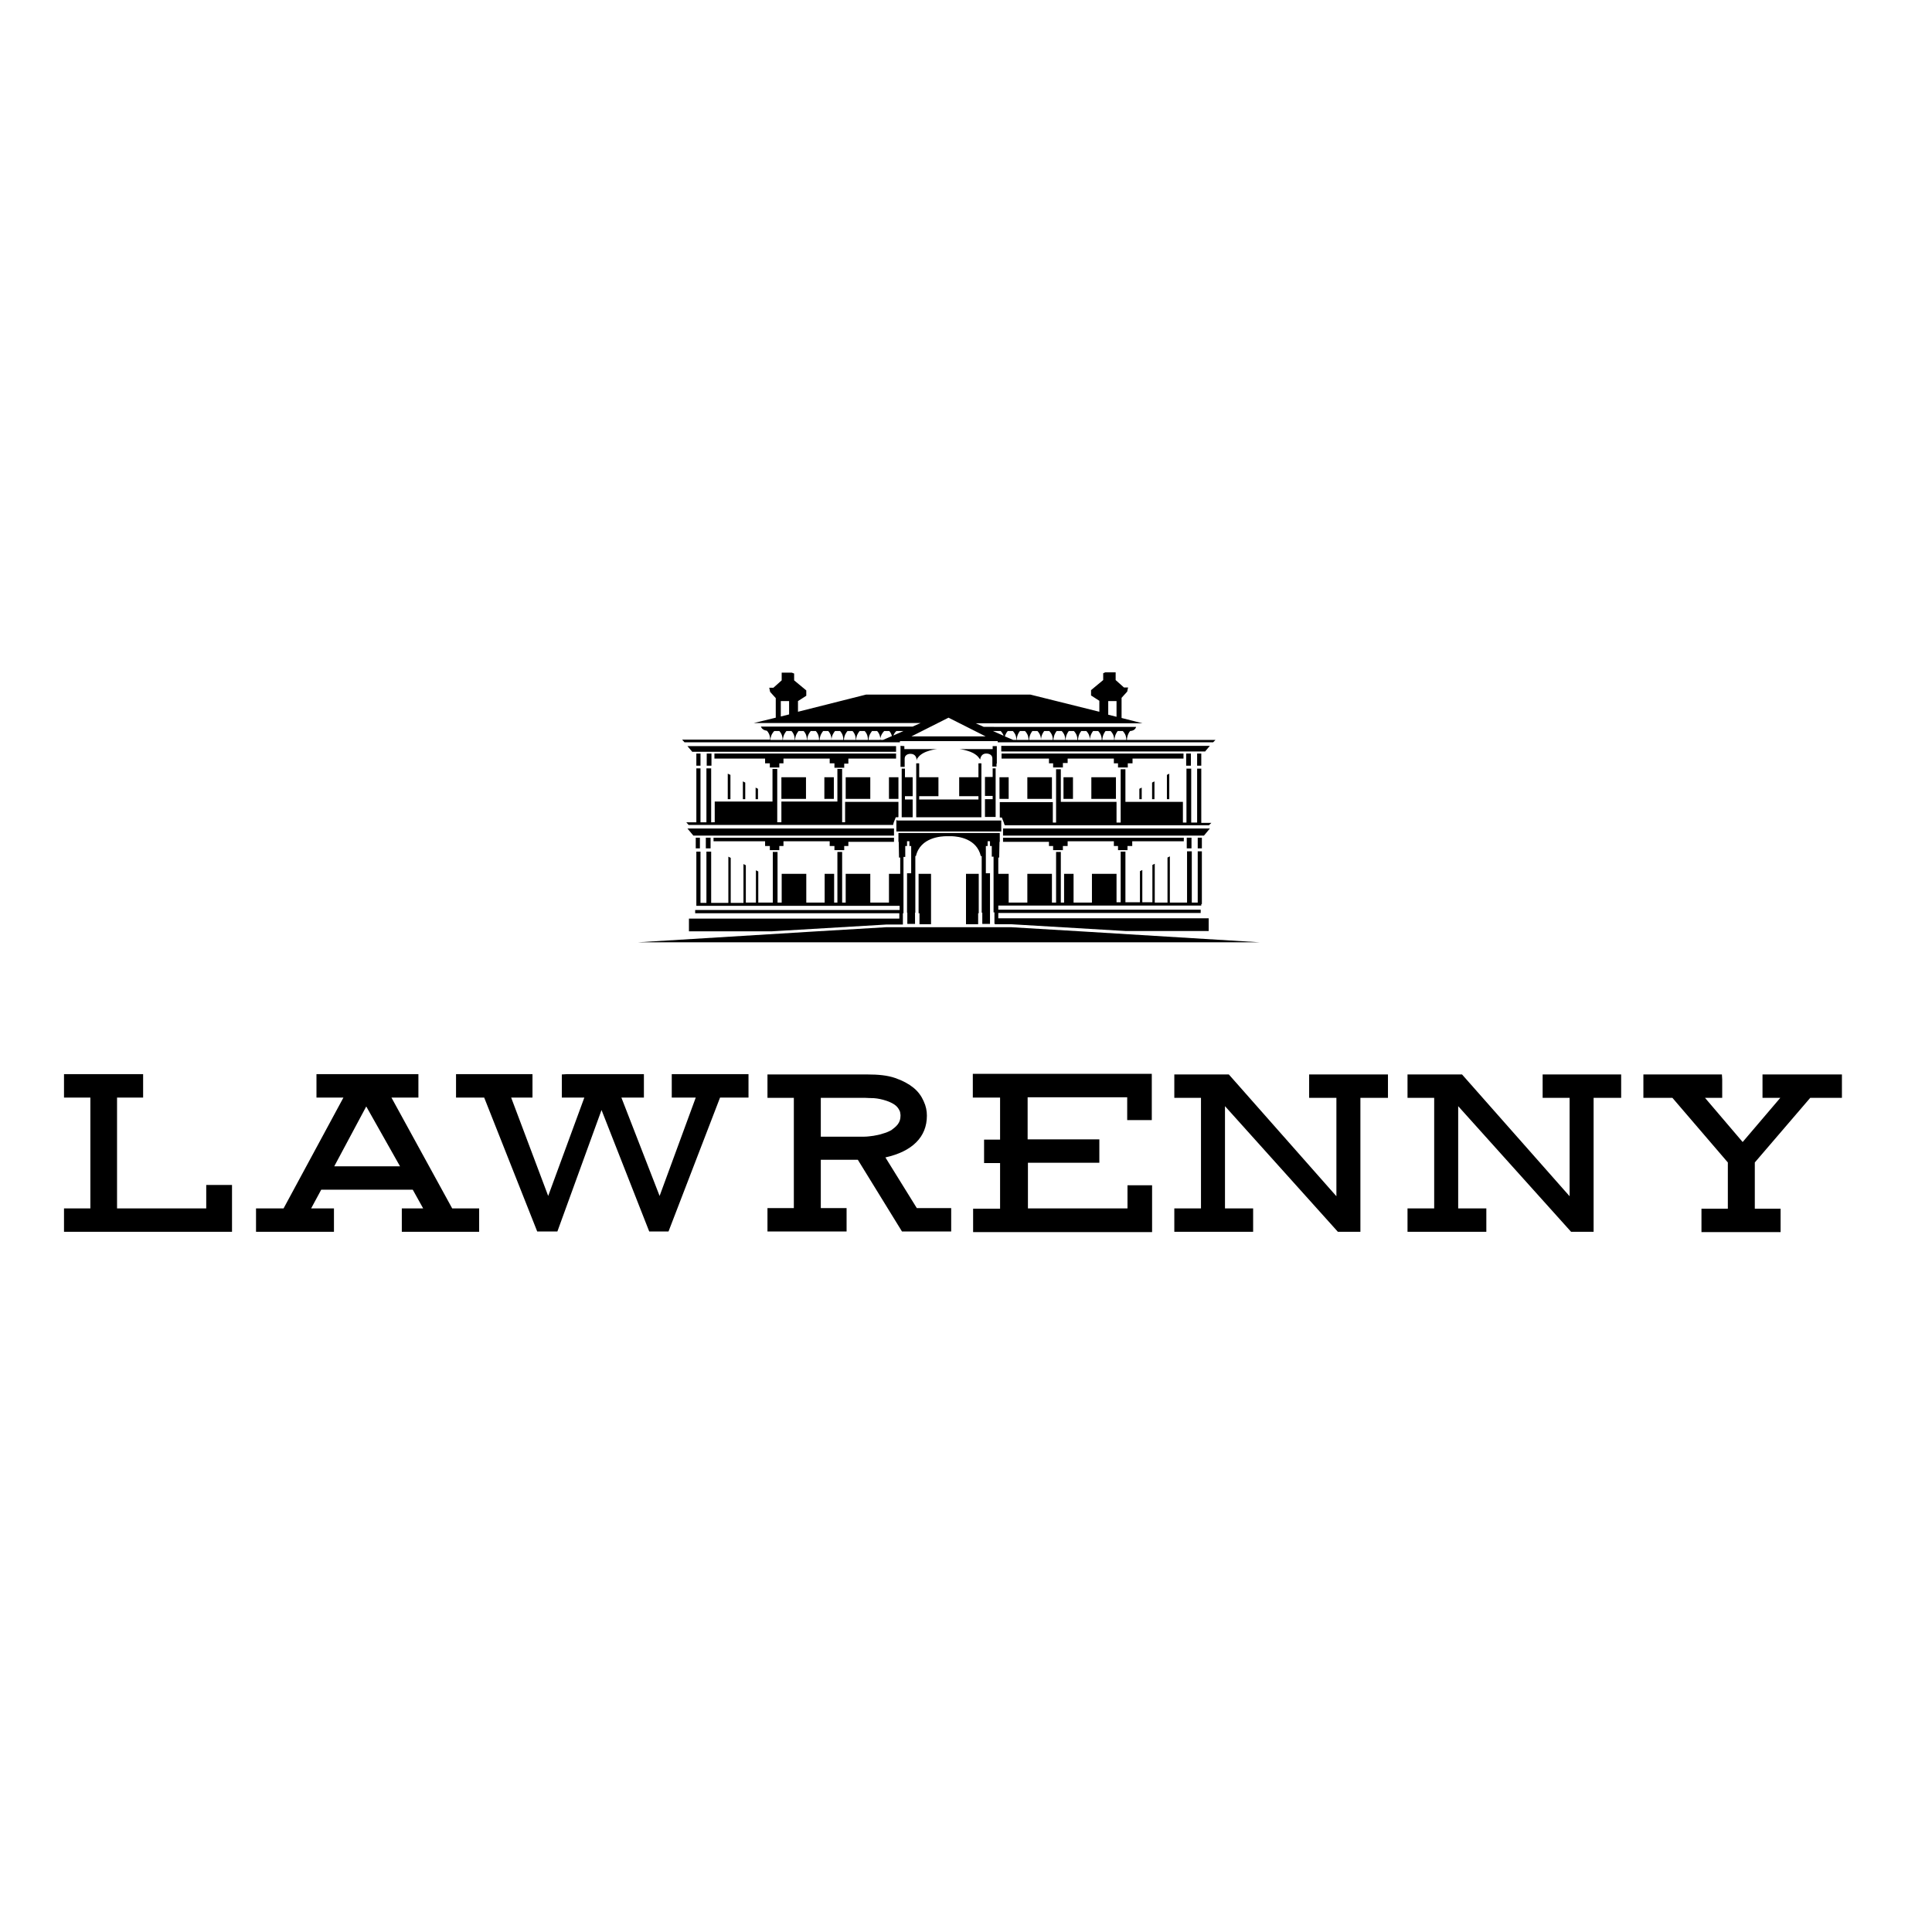 <?xml version="1.0" encoding="utf-8"?>
<!-- Generator: Adobe Illustrator 19.0.0, SVG Export Plug-In . SVG Version: 6.00 Build 0)  -->
<svg version="1.1" id="layer" xmlns="http://www.w3.org/2000/svg" xmlns:xlink="http://www.w3.org/1999/xlink" x="0px" y="0px"
	 viewBox="-153 -46 652 652" style="enable-background:new -153 -46 652 652;" xml:space="preserve">
<path d="M155,222.7v-6.4h-2.6v-2.9h-1.1v0.1v2.8v7.3v6.2h1.1h2.6v-6h-2.6v-1.1H155z"/>
<path d="M163.7,222.7v-6.4h-6.1h-0.4v-4.7H157h-0.2h-0.6v4.7v13.5h0.8h0.2h9.2h0.5h0.6h0.6h9.1h0.2h0.8v-13.5v-4.7h-0.7h-0.1h-0.2
	v4.7h-0.5h-6v6.4h6.5v1.1h-9.1h-0.6h-0.6h-0.5h-9.2v-1.1H163.7z"/>
<path d="M119,216.3h-8.3v7.3h8.3V216.3z"/>
<path d="M128.4,216.3h-3.2v7.3h3.2V216.3z"/>
<path d="M150.1,216.3H147v7.3h3.2V216.3z"/>
<path d="M140.7,216.3h-8.3v7.3h8.3V216.3z"/>
<path d="M161.2,265.9v-17h-3.7H157v13.3h0.3v3.7H161.2z"/>
<path d="M78,204.5h72.7v-0.4h16.4h16.6v0.4h72.7l0.8-0.8h-29.9c0.1-1.7,0.8-2.7,1.1-3c1.8-0.1,2-1.4,2-1.4H179l-2.7-1.2h56.3
	l-7.1-1.8v-6.8l1.9-2.1l0.3-1.4h-1.4l-2.8-2.5v-2.6H220l-0.7,0.3v2.3l-4.1,3.4v1.8l2.8,1.8v3.7l-23.3-5.8h-27.7h-27.7l-23,5.8v-3.6
	l2.8-1.8v-1.8l-4.1-3.4v-2.3l-0.8-0.3h-3.4v2.6l-2.8,2.5h-1.4l0.3,1.4l1.9,2.1v6.6l-7.4,1.8h56.3l-2.7,1.2h-51.2c0,0,0.3,1.2,2,1.4
	c0.4,0.4,1.1,1.3,1.1,3H77.2L78,204.5z M221,190.6h2.8v5.3l-2.8-0.7V190.6z M110.5,190.6h2.8v4.5l-2.8,0.7V190.6z M111.2,203.7
	c0.1-1.7,0.9-2.6,1.2-3h1.7c0.4,0.4,1.1,1.3,1.1,3H111.2z M115.3,203.7c0.1-1.7,0.9-2.6,1.2-3h1.7c0.4,0.4,1.1,1.3,1.1,3H115.3z
	 M119.4,203.7c0.1-1.7,0.9-2.6,1.2-3h1.7c0.4,0.4,1.1,1.3,1.1,3H119.4z M123.6,203.7c0.1-1.7,0.9-2.6,1.2-3h1.7
	c0.4,0.4,1.1,1.3,1.1,3H123.6z M127.6,203.7c0.1-1.7,0.9-2.6,1.2-3h1.7c0.4,0.4,1.1,1.3,1.1,3H127.6z M131.8,203.7
	c0.1-1.7,0.9-2.6,1.2-3h1.7c0.4,0.4,1.1,1.3,1.1,3H131.8z M135.9,203.7c0.1-1.7,0.9-2.6,1.2-3h1.7c0.4,0.4,1.1,1.3,1.1,3H135.9z
	 M140.1,203.7c0.1-1.7,0.9-2.6,1.2-3h1.7c0.4,0.4,1.1,1.3,1.1,3H140.1z M145.4,200.7h1.7c0.3,0.3,0.7,0.9,0.9,1.7l-3,1.3h-1
	C144.2,202,145,201.1,145.4,200.7z M188.9,203.7l-2.8-1.2c0.3-0.9,0.7-1.5,1-1.8h1.7c0.4,0.4,1.2,1.3,1.2,3H188.9z M190.1,203.7
	c0.1-1.7,0.8-2.6,1.1-3h1.7c0.4,0.4,1.2,1.3,1.2,3H190.1z M194.3,203.7c0.1-1.7,0.8-2.6,1.1-3h1.7c0.4,0.4,1.2,1.3,1.2,3H194.3z
	 M198.3,203.7c0.1-1.7,0.8-2.6,1.1-3h1.7c0.4,0.4,1.2,1.3,1.2,3H198.3z M202.5,203.7c0.1-1.7,0.8-2.6,1.1-3h1.7
	c0.4,0.4,1.2,1.3,1.2,3H202.5z M206.6,203.7c0.1-1.7,0.8-2.6,1.1-3h1.7c0.4,0.4,1.2,1.3,1.2,3H206.6z M210.8,203.7
	c0.1-1.7,0.8-2.6,1.1-3h1.7c0.4,0.4,1.2,1.3,1.2,3H210.8z M214.8,203.7c0.1-1.7,0.8-2.6,1.1-3h1.7c0.4,0.4,1.2,1.3,1.2,3H214.8z
	 M219,203.7c0.1-1.7,0.8-2.6,1.1-3h1.7c0.4,0.4,1.2,1.3,1.2,3H219z M223.1,203.7c0.1-1.7,0.8-2.6,1.1-3h1.7c0.4,0.4,1.2,1.3,1.2,3
	H223.1z M184.7,200.7c0.3,0.3,0.7,0.8,1,1.6l-3.6-1.6H184.7z M167.1,196.2l12.5,6.3h-12.5h-12.5L167.1,196.2z M148.5,202.2
	c0.3-0.8,0.7-1.2,1-1.5h2.4L148.5,202.2z M108.3,200.7h1.7c0.4,0.4,1.1,1.3,1.1,3H107C107.1,202,107.9,201.1,108.3,200.7z"/>
<path d="M87.1,208.3h-1.6v4.1h1.6V208.3z"/>
<path d="M83.4,208.3H82v4.1h1.4V208.3z"/>
<path d="M149.4,208.3H88.1v1.7h17.1v1.6h1.6v1.4h3.2v-1.4h1.4V210h15.6v1.6h1.6v1.1v0.4h0.1h3.2v-1.4h1.4V210h16.1V208.3z"/>
<path d="M150.9,205.7v5.6v0.3v1.2h1.4v-1.5v-1.2c0-1.8,2-1.7,2-1.7c1.6,0,2,1.3,2,1.9c0,0.1,0,0.3,0,0.3c0.1-0.1,0.1-0.2,0.1-0.3
	c0.1-0.1,0.1-0.3,0.2-0.4c0,0,0-0.1,0.1-0.1c1.7-2.6,6.6-3,6.6-3h-11.1v-1L150.9,205.7L150.9,205.7z"/>
<path d="M80.7,207.8v-0.1h68.7v-1.9H79L80.7,207.8z"/>
<path d="M148.7,236v-2.4H79l2,2.4H148.7z"/>
<path d="M86.8,236.7h-1.6v3.6h1.6V236.7z"/>
<path d="M131.9,240.9v-1.4h1.4v-1.4h15.4v-1.4H87.8v1.2h17.4v1.6h1.6v1.4h3.2v-1.4h1.4v-1.6h15.6v1.6h1.6v1.4H131.9z"/>
<path d="M83.2,236.7h-1.4v3.6h1.4V236.7z"/>
<path d="M223.6,216.3h-8.3v7.3h8.3V216.3z"/>
<path d="M209.1,216.3h-3.2v7.3h3.2V216.3z"/>
<path d="M187.4,216.3h-3.1v7.3h3.1V216.3z"/>
<path d="M202,216.3h-8.3v7.3h8.3V216.3z"/>
<path d="M173,265.9h4.1v-3.7h0.2v-13.3h-0.6H173V265.9z"/>
<path d="M248.9,208.3h-1.6v4.1h1.6V208.3z"/>
<path d="M255.3,205.7h-70.4v1.9h68.7v0.1L255.3,205.7z"/>
<path d="M252.4,208.3h-1.4v4.1h1.4V208.3z"/>
<path d="M184.9,210H201v1.6h1.4v1.4h3.2h0.1v-0.4v-1.1h1.6V210h15.6v1.6h1.4v1.4h3.3v-1.4h1.6V210h17.2v-1.7h-61.4V210z"/>
<path d="M183.4,211.7v-0.3v-5.6H182v1h-11.2c0,0,4.9,0.5,6.6,3c0.1,0.1,0.2,0.3,0.3,0.4c0.1,0.1,0.1,0.2,0.1,0.3c0,0,0-0.1,0-0.3
	c0.1-0.6,0.5-1.9,2-1.9c0,0,2.1-0.1,2.1,1.7v1.2v1.5h1.4V211.7z"/>
<path d="M185.5,233.6v2.4h67.8l2-2.4H185.5z"/>
<path d="M249.1,236.7h-1.6v3.6h1.6V236.7z"/>
<path d="M252.6,236.7h-1.4v3.6h1.4V236.7z"/>
<path d="M227.5,240.9v-1.4h1.6v-1.6h17.4v-1.2h-61v1.4H201v1.4h1.4v1.4h3.3v-1.4h1.6v-1.6h15.6v1.6h1.4v1.4H227.5z"/>
<path d="M179.4,223.7v6h2.6h1v-6.2v-7.3v-2.8v-0.1h-1v2.9h-2.6v6.4h2.6v1.1H179.4z"/>
<path d="M79.4,232.4h69.4h-0.4l0.1-0.4l0.1-0.4l0.7-1.8h0.8l0.1-0.1v-5.1h-18v6.9h-1v-18h-1.6v11h-18.9v7h-1.4v-18h-1.6v11H88.2v7
	H87v-18.2h-1.6v18.2h-2v-18.2H82v18.2h-3.4L79.4,232.4z"/>
<path d="M252.4,231.6v-18.2h-1.4v18.2h-2v-18.2h-1.6v18.2h-1.2v-7h-19.4v-11h-1.6v18h-1.4v-7h-18.8v-11h-1.6v18h-1.1v-6.9h-17.9v5.1
	v0.1h0.7l0.7,1.8l0.1,0.4l0.2,0.4h-0.5h69.4l0.8-0.8H252.4z"/>
<path d="M182.7,265.9h1.2h4.3l1.6,0.1l37.2,2.2h27.9v-4.3h-2.4h-64.3h-4.3v-1.8h68.3V261h-68.3v-1.4h68.5v-0.5h0.2v-17.8h-1.4v17.3
	h-2v-17.3h-1.6v17.3h-5.8V243l-0.8,0.4v15.2h-4.3v-13.1l-0.8,0.4v12.6h-3.4v-10.9l-0.8,0.4v10.5h-4.9v-17.1h-1.6v17.1h-1.4v-9.6
	h-8.3v9.7h-6.2v-9.7h-3.2v9.7h-1.1v-17.1h-1.6v17.1H202v-9.7h-8.3v9.7h-6.3v-9.7h-3.5v-4.5v-0.6v-0.4h0.3l0.1-5.3h0.1v-3h-15.7h-1.1
	h-0.6h-0.3h-16.5v3h0.1l0.1,5.3h0.4v0.4v0.6v4.5H147v9.7h-6.3v-9.7h-8.3v9.7h-1.2v-17.1h-1.6v17.1h-1.1v-9.7h-3.2v9.7h-6.2v-9.7
	h-8.3v9.7h-1.4v-17.1h-1.6v17.1h-4.9v-10.5l-0.8-0.4v10.9h-3.4V246l-0.8-0.4v13.1h-4.3v-15.2l-0.8-0.4v15.6H87v-17.3h-1.6v17.3h-2
	v-17.3h-1.4v17.8H82v0.5h68.6v1.4h-69v1.1h68.9v1.8h-4.3H81.9h-2.4v4.3h27.9l37.2-2.2l1.6-0.1h4.3h1.2v-2v-1.8h0.2v-13.5v-5v-0.5
	h0.6v-3.7h0.6v-1.6h0.8v1.6h0.6v1.8v1.6v1v0.3v4.5h-1.4v13.3h0.1v3.8h1.4h0.5h0.7v-3.8h0.1v-13.3v-4.7v-1.1h0.2
	c1.5-6.4,8.7-6.7,10.4-6.7h0.2c0.1,0,0.1,0,0.1,0h0.6c0,0,0.1,0,0.1,0h0.7c2.3,0.1,8.4,0.8,9.8,6.7h0.3v1.1v4.7v13.3h0.2v3.8h0.6
	h0.6h1.4v-17.1h-1.4v-4.5v-0.3v-1v-1.6v-1.8h0.6v-1.6h0.8v1.6h0.6v3.6h0.6v0.5v5v13.3h0.3v1.8v2H182.7z"/>
<path d="M211.6,268.3l-23.5-1.4h-15.4h-5.6h-5.5h-0.1h-15.3l-23.5,1.4l-60.4,3.7h83.9h15.3h0.1h5.5h5.6h15.4h84L211.6,268.3z"/>
<path d="M149.8,230.8L149.8,230.8h-0.3v0.6v0.3v0.8v1.2v0.9h0.6h16.5h0.3h0.6h1.1h15.7h0.6v-0.9v-1.2v-1.1v-0.5h-0.2h-0.1H184h-0.9
	h-31.9h-1H149.8z"/>
<path d="M93.5,223.7v-8.2l-0.9-0.4v8.6H93.5z"/>
<path d="M98.5,223.7v-5.6l-0.8-0.4v6H98.5z"/>
<path d="M102.8,223.7v-3.5l-0.8-0.4v3.9H102.8z"/>
<path d="M241.6,223.7v-8.6l-0.8,0.4v8.2H241.6z"/>
<path d="M236.6,223.7v-6l-0.8,0.4v5.6H236.6z"/>
<path d="M232.3,223.7v-3.9l-0.8,0.4v3.5H232.3z"/>
<path d="M-83.5,361.8h-30v-37.4h8.8v-7.9h-26.7v7.9h8.9v37.4h-8.9v7.9h56.7v-15.8h-8.7V361.8z M73.7,324.4h8.1l-12.2,33.2
	l-12.9-33.2h7.6v-7.9h-26l-1.7,0.1v7.8h7.6L32,357.6l-12.5-33.2h7.2v-7.9H0.9v7.9h9.5l17.9,45.2h6.8l14.9-41l16.1,41h6.5L90,324.4
	h9.6v-7.9H73.7V324.4z M145.8,344.6c4.5-1,8-2.7,10.4-5.1c2.4-2.4,3.6-5.4,3.6-9c0-1.6-0.3-3.2-1.1-4.9c-0.7-1.6-1.8-3.2-3.4-4.5
	c-1.6-1.3-3.6-2.4-6.2-3.3c-2.6-0.9-5.7-1.2-9.4-1.2h-33.7v7.9h8.9v37.2h-8.9v7.9h26.7v-7.9H124v-16.3h12.5l14.9,24.2h16.6v-7.9
	h-11.6L145.8,344.6z M141.8,337.3c-0.9,0.1-2,0.3-3.2,0.3H124v-13.1h14.6h0.1h0.4c0.5,0,1.4,0.1,2.8,0.1c1.4,0.1,2.8,0.4,4.3,0.9
	c1.2,0.4,2.1,0.9,2.7,1.3c0.7,0.5,1.1,1,1.4,1.5c0.3,0.5,0.5,0.9,0.5,1.3c0.1,0.4,0.1,0.7,0.1,0.9c0,1.2-0.3,2.1-0.9,2.9
	c-0.6,0.8-1.4,1.4-2.2,2c-0.9,0.5-1.9,0.9-3,1.2C143.7,337,142.7,337.1,141.8,337.3z M175.4,324.4h9.1v14.2h-5.4v7.9h5.4v15.4h-9.1
	v7.9h60.4V354h-8.3v7.8h-33.6v-15.4H218v-7.9h-24.2v-14.2h33.6v7.7h8.3v-15.6h-60.4V324.4z M288.7,324.5h9.3v33.2l-36.3-41.1h-18.4
	v7.9h9v37.3h-9v7.9h26.6v-7.9h-9.5v-34.5l38.1,42.4h7.6v-45.2h9.3v-7.9h-26.6V324.5z M367.5,324.5h9.2v33.2l-36.3-41.1H322v7.9h9
	v37.3h-9v7.9h26.6v-7.9h-9.5v-34.5l38.1,42.4h7.6v-45.2h9.3v-7.9h-26.5V324.5z M441.8,316.6v7.9h6l-12.7,14.9l-12.7-14.9h5.8v-6.2
	l-0.1-1.7h-26.5v7.9h9.8l18.7,21.8v15.6h-8.9v7.9h26.7v-7.9h-8.7v-15.6l18.7-21.8h10.7v-7.9H441.8z M-20.9,324.4h9.1v-7.9h-34.4v7.9
	h9.1l-20.2,37.4h-9.3v7.9h26.3v-7.9h-7.7l3.4-6.3h30.9l3.5,6.3h-7.2v7.9H8.7v-7.9h-9.1L-20.9,324.4z M-40.2,347.6l10.8-20.2
	l11.4,20.2H-40.2z"/>
</svg>
